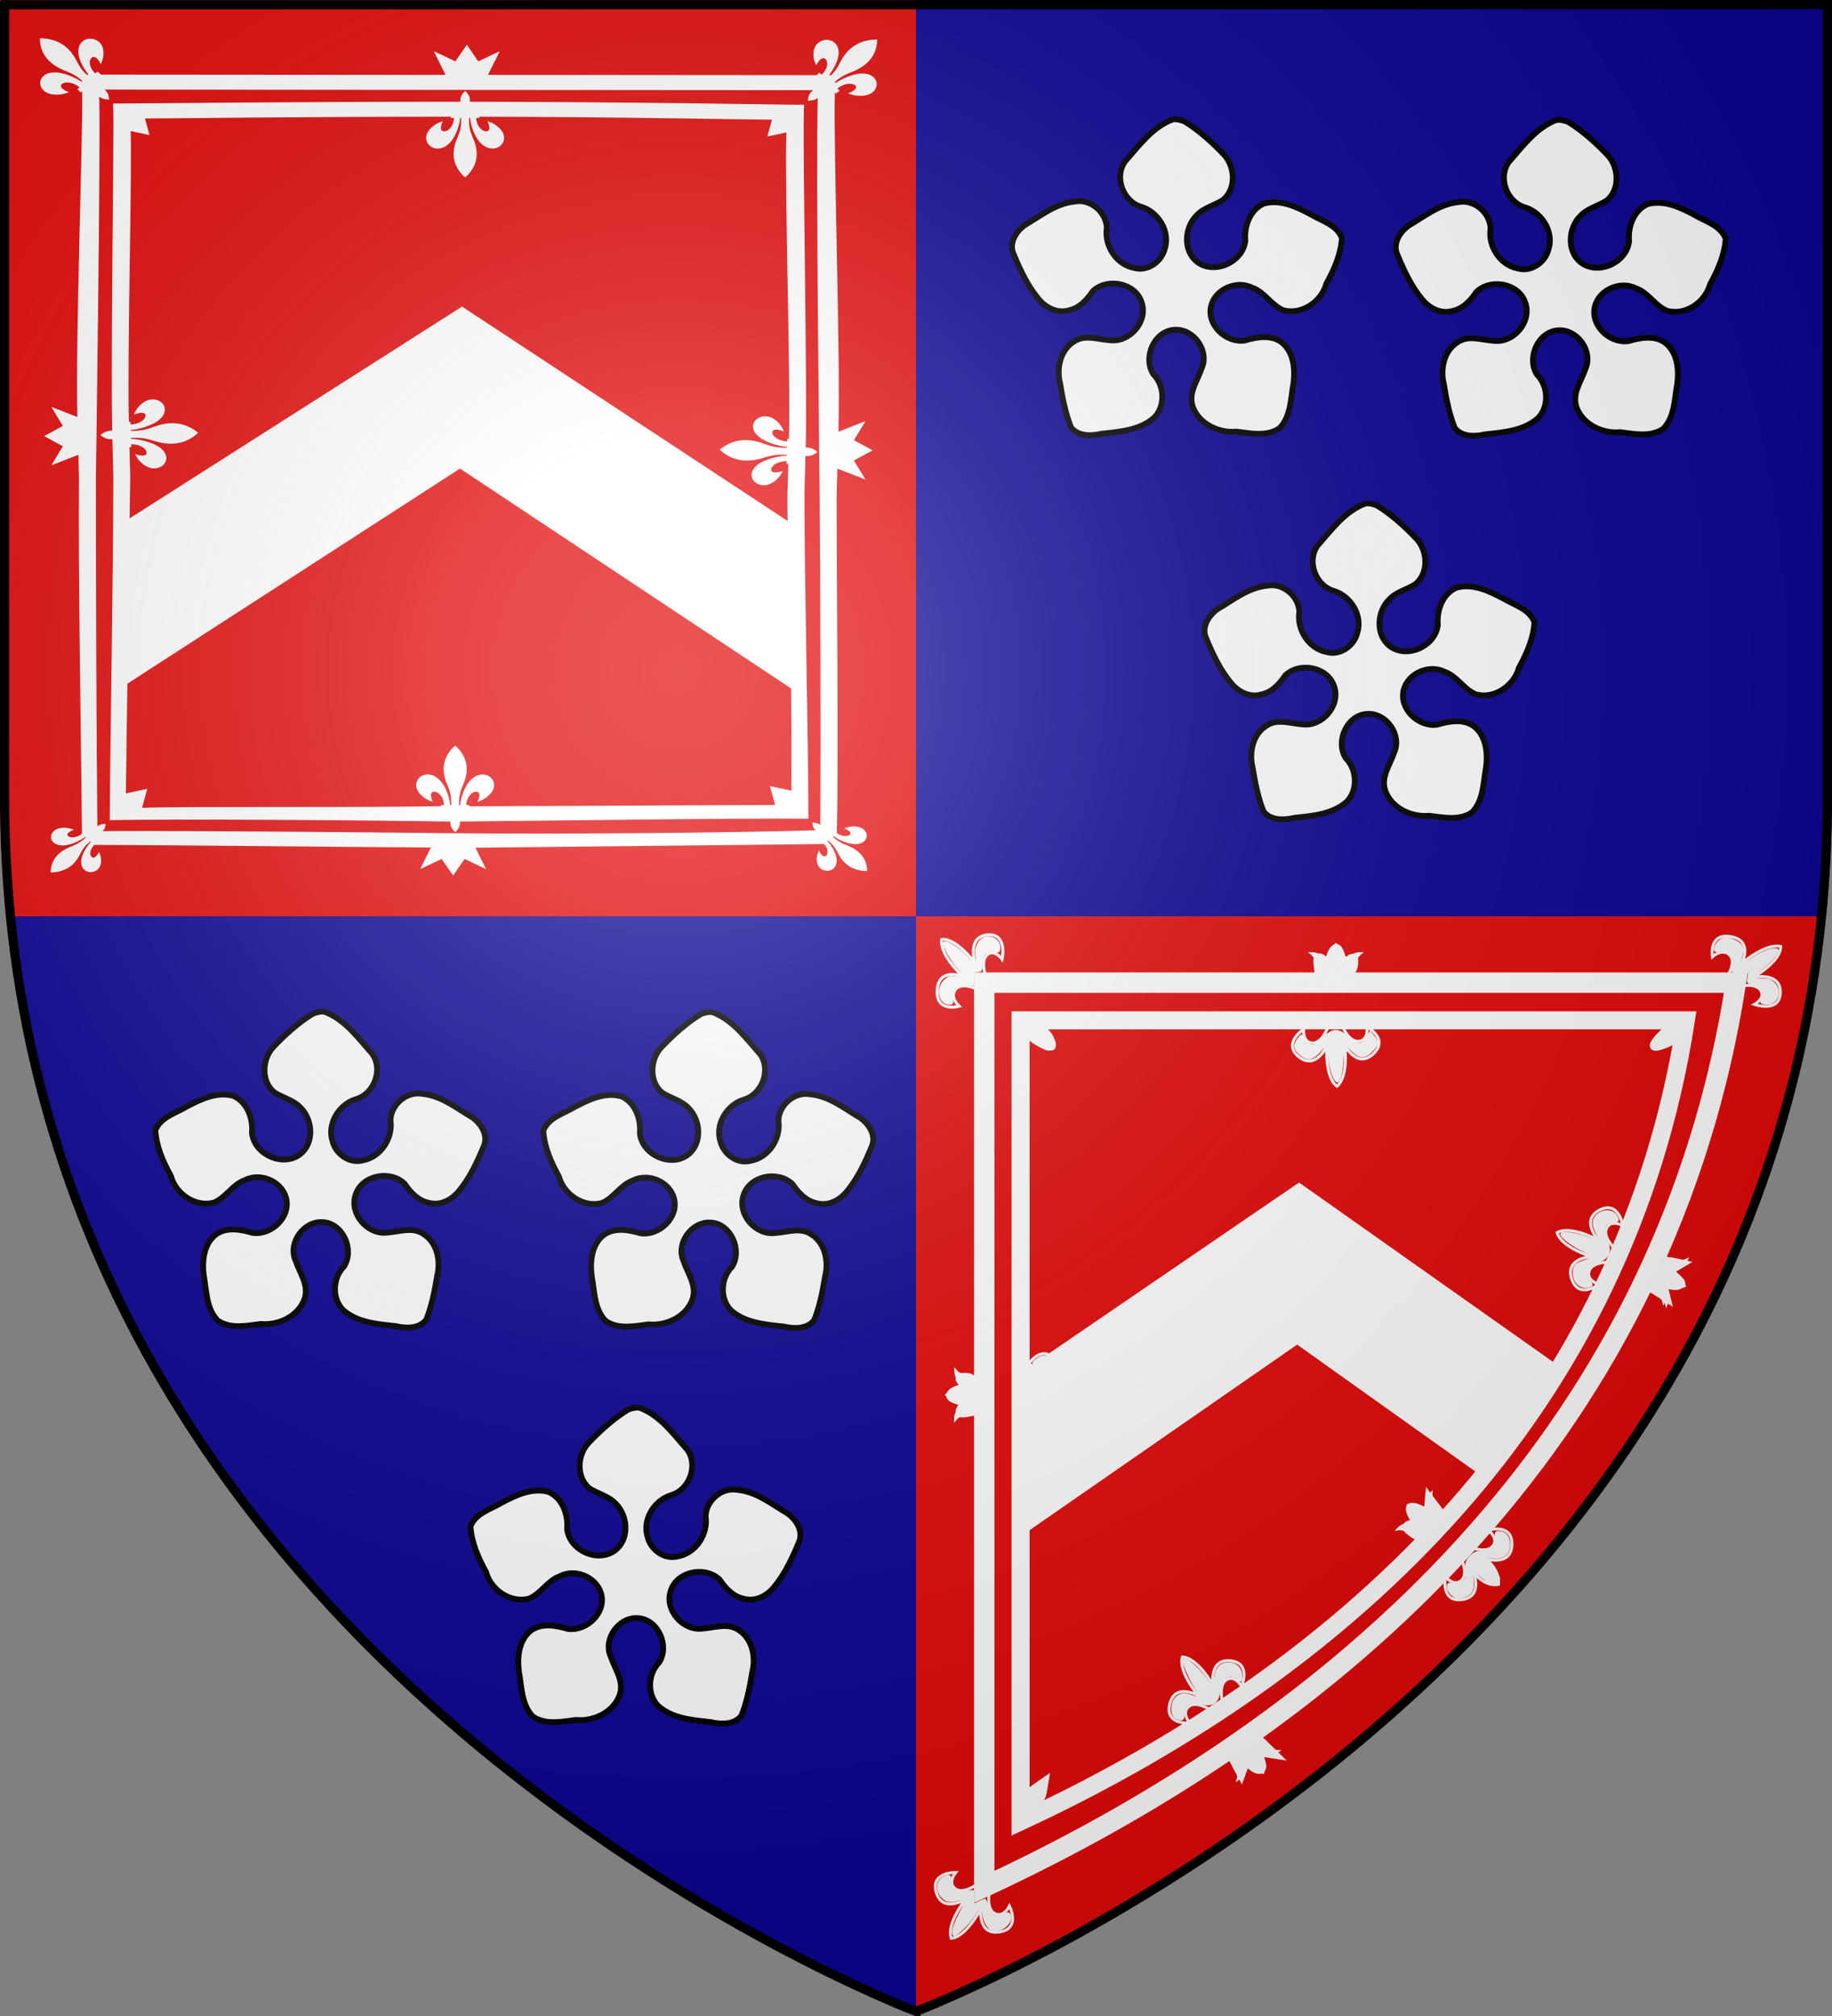 <?xml version="1.0" encoding="UTF-8" standalone="no"?>
<svg
   xmlns:dc="http://purl.org/dc/elements/1.1/"
   xmlns:cc="http://creativecommons.org/ns#"
   xmlns:rdf="http://www.w3.org/1999/02/22-rdf-syntax-ns#"
   xmlns:svg="http://www.w3.org/2000/svg"
   xmlns="http://www.w3.org/2000/svg"
   xmlns:xlink="http://www.w3.org/1999/xlink"
   xmlns:sodipodi="http://sodipodi.sourceforge.net/DTD/sodipodi-0.dtd"
   xmlns:inkscape="http://www.inkscape.org/namespaces/inkscape"
   height="660"
   width="600"
   version="1.0"
   id="svg2"
   sodipodi:version="0.32"
   inkscape:version="0.47 r22583"
   sodipodi:docname="Lord_Napier_arms.svg"
   inkscape:export-filename="/Users/olivier/Desktop/Blason Rouge/Blason_Vide_3D.png"
   inkscape:export-xdpi="144"
   inkscape:export-ydpi="144"
   inkscape:output_extension="org.inkscape.output.svg.inkscape">
  <rect width="100%" height="100%" fill="#808080" stroke="none"/>
  <sodipodi:namedview
     inkscape:window-height="582"
     inkscape:window-width="1024"
     inkscape:pageshadow="2"
     inkscape:pageopacity="0.0"
     guidetolerance="10.0"
     gridtolerance="10.0"
     objecttolerance="10.0"
     borderopacity="1.0"
     bordercolor="#666666"
     pagecolor="#ffffff"
     id="base"
     showgrid="false"
     height="660px"
     inkscape:zoom="0.5"
     inkscape:cx="441"
     inkscape:cy="360"
     inkscape:window-x="7"
     inkscape:window-y="-19"
     inkscape:current-layer="layer1"
     showguides="true"
     inkscape:guide-bbox="true"
     inkscape:window-maximized="0">
    <inkscape:grid
       type="xygrid"
       id="grid4691" />
  </sodipodi:namedview>
  <defs
     id="defs6">
    <inkscape:perspective
       sodipodi:type="inkscape:persp3d"
       inkscape:vp_x="0 : 330 : 1"
       inkscape:vp_y="0 : 1000 : 0"
       inkscape:vp_z="600 : 330 : 1"
       inkscape:persp3d-origin="300 : 220 : 1"
       id="perspective39" />
    <linearGradient
       id="linearGradient2893">
      <stop
         style="stop-color:white;stop-opacity:0.314;"
         offset="0"
         id="stop2895" />
      <stop
         id="stop2897"
         offset="0.19"
         style="stop-color:white;stop-opacity:0.251;" />
      <stop
         style="stop-color:#6b6b6b;stop-opacity:0.125;"
         offset="0.6"
         id="stop2901" />
      <stop
         style="stop-color:black;stop-opacity:0.125;"
         offset="1"
         id="stop2899" />
    </linearGradient>
    <linearGradient
       id="linearGradient2885">
      <stop
         id="stop2887"
         offset="0"
         style="stop-color:white;stop-opacity:1;" />
      <stop
         style="stop-color:white;stop-opacity:1;"
         offset="0.229"
         id="stop2891" />
      <stop
         id="stop2889"
         offset="1"
         style="stop-color:black;stop-opacity:1;" />
    </linearGradient>
    <linearGradient
       id="linearGradient2955">
      <stop
         id="stop2867"
         offset="0"
         style="stop-color:#fd0000;stop-opacity:1;" />
      <stop
         style="stop-color:#e77275;stop-opacity:0.659;"
         offset="0.5"
         id="stop2873" />
      <stop
         style="stop-color:black;stop-opacity:0.323;"
         offset="1"
         id="stop2959" />
    </linearGradient>
    <radialGradient
       inkscape:collect="always"
       xlink:href="#linearGradient2955"
       id="radialGradient2961"
       cx="225.524"
       cy="218.901"
       fx="225.524"
       fy="218.901"
       r="300"
       gradientTransform="matrix(-4.167939e-4,2.183,-1.884,-3.599562e-4,615.597,-289.121)"
       gradientUnits="userSpaceOnUse" />
    <polygon
       id="star"
       transform="scale(53,53)"
       points="0,-1 0.588,0.809 -0.951,-0.309 0.951,-0.309 -0.588,0.809 0,-1 " />
    <clipPath
       id="clip">
      <path
         d="M 0,-200 L 0,600 L 300,600 L 300,-200 L 0,-200 z "
         id="path10" />
    </clipPath>
    <radialGradient
       inkscape:collect="always"
       xlink:href="#linearGradient2955"
       id="radialGradient1911"
       gradientUnits="userSpaceOnUse"
       gradientTransform="matrix(-4.167939e-4,2.183,-1.884,-3.599562e-4,615.597,-289.121)"
       cx="225.524"
       cy="218.901"
       fx="225.524"
       fy="218.901"
       r="300" />
    <radialGradient
       inkscape:collect="always"
       xlink:href="#linearGradient2955"
       id="radialGradient2865"
       gradientUnits="userSpaceOnUse"
       gradientTransform="matrix(0,1.749,-1.593,-1.049767e-7,551.788,-191.29)"
       cx="225.524"
       cy="218.901"
       fx="225.524"
       fy="218.901"
       r="300" />
    <radialGradient
       inkscape:collect="always"
       xlink:href="#linearGradient2955"
       id="radialGradient2871"
       gradientUnits="userSpaceOnUse"
       gradientTransform="matrix(0,1.386,-1.323,-5.741131e-8,-158.082,-109.541)"
       cx="225.524"
       cy="218.901"
       fx="225.524"
       fy="218.901"
       r="300" />
    <radialGradient
       inkscape:collect="always"
       xlink:href="#linearGradient2893"
       id="radialGradient3163"
       gradientUnits="userSpaceOnUse"
       gradientTransform="matrix(1.353,0,0,1.349,-77.629,-85.747)"
       cx="221.445"
       cy="226.331"
       fx="221.445"
       fy="226.331"
       r="300" />
    <radialGradient
       r="300"
       fy="226.331"
       fx="221.445"
       cy="226.331"
       cx="221.445"
       gradientTransform="matrix(1.353,0,0,1.349,-77.629,-85.747)"
       gradientUnits="userSpaceOnUse"
       id="radialGradient3886"
       xlink:href="#linearGradient2893"
       inkscape:collect="always" />
    <radialGradient
       r="300"
       fy="218.901"
       fx="225.524"
       cy="218.901"
       cx="225.524"
       gradientTransform="matrix(0,1.386,-1.323,-5.741131e-8,-158.082,-109.541)"
       gradientUnits="userSpaceOnUse"
       id="radialGradient3884"
       xlink:href="#linearGradient2955"
       inkscape:collect="always" />
    <radialGradient
       r="300"
       fy="218.901"
       fx="225.524"
       cy="218.901"
       cx="225.524"
       gradientTransform="matrix(0,1.749,-1.593,-1.049767e-7,551.788,-191.29)"
       gradientUnits="userSpaceOnUse"
       id="radialGradient3882"
       xlink:href="#linearGradient2955"
       inkscape:collect="always" />
    <radialGradient
       r="300"
       fy="218.901"
       fx="225.524"
       cy="218.901"
       cx="225.524"
       gradientTransform="matrix(-4.167939e-4,2.183,-1.884,-3.599562e-4,615.597,-289.121)"
       gradientUnits="userSpaceOnUse"
       id="radialGradient3880"
       xlink:href="#linearGradient2955"
       inkscape:collect="always" />
    <clipPath
       id="clipPath3876">
      <path
         id="path3878"
         d="M 0,-200 L 0,600 L 300,600 L 300,-200 L 0,-200 z " />
    </clipPath>
    <polygon
       points="0,-1 0.588,0.809 -0.951,-0.309 0.951,-0.309 -0.588,0.809 0,-1 "
       transform="scale(53,53)"
       id="polygon3874" />
    <radialGradient
       gradientUnits="userSpaceOnUse"
       gradientTransform="matrix(-4.167939e-4,2.183,-1.884,-3.599562e-4,615.597,-289.121)"
       r="300"
       fy="218.901"
       fx="225.524"
       cy="218.901"
       cx="225.524"
       id="radialGradient3872"
       xlink:href="#linearGradient2955"
       inkscape:collect="always" />
    <linearGradient
       id="linearGradient3864">
      <stop
         style="stop-color:#fd0000;stop-opacity:1;"
         offset="0"
         id="stop3866" />
      <stop
         id="stop3868"
         offset="0.5"
         style="stop-color:#e77275;stop-opacity:0.659;" />
      <stop
         id="stop3870"
         offset="1"
         style="stop-color:black;stop-opacity:0.323;" />
    </linearGradient>
    <linearGradient
       id="linearGradient3856">
      <stop
         style="stop-color:white;stop-opacity:1;"
         offset="0"
         id="stop3858" />
      <stop
         id="stop3860"
         offset="0.229"
         style="stop-color:white;stop-opacity:1;" />
      <stop
         style="stop-color:black;stop-opacity:1;"
         offset="1"
         id="stop3862" />
    </linearGradient>
    <linearGradient
       id="linearGradient3846">
      <stop
         id="stop3848"
         offset="0"
         style="stop-color:white;stop-opacity:0.314;" />
      <stop
         style="stop-color:white;stop-opacity:0.251;"
         offset="0.19"
         id="stop3850" />
      <stop
         id="stop3852"
         offset="0.6"
         style="stop-color:#6b6b6b;stop-opacity:0.125;" />
      <stop
         id="stop3854"
         offset="1"
         style="stop-color:black;stop-opacity:0.125;" />
    </linearGradient>
    <inkscape:perspective
       id="perspective3843"
       inkscape:persp3d-origin="300 : 220 : 1"
       inkscape:vp_z="600 : 330 : 1"
       inkscape:vp_y="0 : 1000 : 0"
       inkscape:vp_x="0 : 330 : 1"
       sodipodi:type="inkscape:persp3d" />
    <radialGradient
       gradientTransform="matrix(0,2.342,-2.291,0,562.913,1323.77)"
       gradientUnits="userSpaceOnUse"
       xlink:href="#linearGradient2955"
       id="radialGradient14758"
       fy="153.928"
       fx="-483.508"
       r="300"
       cy="153.928"
       cx="-483.508" />
    <radialGradient
       gradientTransform="matrix(0,2.342,-2.291,0,562.913,1323.77)"
       gradientUnits="userSpaceOnUse"
       xlink:href="#linearGradient2955"
       id="radialGradient13767"
       fy="153.928"
       fx="-483.508"
       r="300"
       cy="153.928"
       cx="-483.508" />
    <radialGradient
       gradientTransform="matrix(0,2.342,-2.291,0,562.913,1323.77)"
       gradientUnits="userSpaceOnUse"
       xlink:href="#linearGradient2955"
       id="radialGradient1357"
       fy="153.928"
       fx="-483.508"
       r="300"
       cy="153.928"
       cx="-483.508" />
    <radialGradient
       gradientTransform="matrix(-4.167939e-4,2.183,-1.884,-3.599562e-4,1395.597,-309.121)"
       gradientUnits="userSpaceOnUse"
       xlink:href="#linearGradient2955"
       id="radialGradient4780"
       fy="218.901"
       fx="225.524"
       r="300"
       cy="218.901"
       cx="225.524" />
    <clipPath
       id="clipPath4776">
      <path
         id="path4778"
         d="M 0,-200 L 0,600 L 300,600 L 300,-200 L 0,-200 z " />
    </clipPath>
    <polygon
       id="polygon4774"
       transform="scale(53,53)"
       points="0,-1 0.588,0.809 -0.951,-0.309 0.951,-0.309 -0.588,0.809 0,-1 " />
    <radialGradient
       gradientTransform="matrix(-4.167939e-4,2.183,-1.884,-3.599562e-4,615.597,-289.121)"
       gradientUnits="userSpaceOnUse"
       xlink:href="#linearGradient2955"
       id="radialGradient4772"
       fy="218.901"
       fx="225.524"
       r="300"
       cy="218.901"
       cx="225.524" />
    <linearGradient
       id="linearGradient4767">
      <stop
         id="stop2965"
         offset="0"
         style="stop-color:#ffffff;stop-opacity:0" />
      <stop
         id="stop4770"
         offset="1"
         style="stop-color:#000000;stop-opacity:0.646" />
    </linearGradient>
    <inkscape:perspective
       id="perspective4764"
       inkscape:persp3d-origin="75 : 50 : 1"
       inkscape:vp_z="150 : 75 : 1"
       inkscape:vp_y="0 : 1000 : 0"
       inkscape:vp_x="0 : 75 : 1"
       sodipodi:type="inkscape:persp3d" />
    <inkscape:perspective
       id="perspective4860"
       inkscape:persp3d-origin="242.0625 : 200.85417 : 1"
       inkscape:vp_z="484.125 : 301.28125 : 1"
       inkscape:vp_y="0 : 1000 : 0"
       inkscape:vp_x="0 : 301.28125 : 1"
       sodipodi:type="inkscape:persp3d" />
    <inkscape:perspective
       id="perspective4950"
       inkscape:persp3d-origin="100 : 60 : 1"
       inkscape:vp_z="200 : 90 : 1"
       inkscape:vp_y="0 : 1000 : 0"
       inkscape:vp_x="0 : 90 : 1"
       sodipodi:type="inkscape:persp3d" />
    <inkscape:perspective
       id="perspective3701"
       inkscape:persp3d-origin="0.5 : 0.33333333 : 1"
       inkscape:vp_z="1 : 0.5 : 1"
       inkscape:vp_y="0 : 1000 : 0"
       inkscape:vp_x="0 : 0.5 : 1"
       sodipodi:type="inkscape:persp3d" />
    <inkscape:perspective
       id="perspective3715"
       inkscape:persp3d-origin="0.5 : 0.33333333 : 1"
       inkscape:vp_z="1 : 0.5 : 1"
       inkscape:vp_y="0 : 1000 : 0"
       inkscape:vp_x="0 : 0.5 : 1"
       sodipodi:type="inkscape:persp3d" />
    <inkscape:perspective
       id="perspective3733"
       inkscape:persp3d-origin="0.5 : 0.33333333 : 1"
       inkscape:vp_z="1 : 0.5 : 1"
       inkscape:vp_y="0 : 1000 : 0"
       inkscape:vp_x="0 : 0.5 : 1"
       sodipodi:type="inkscape:persp3d" />
    <inkscape:perspective
       id="perspective4320"
       inkscape:persp3d-origin="0.5 : 0.33333333 : 1"
       inkscape:vp_z="1 : 0.5 : 1"
       inkscape:vp_y="0 : 1000 : 0"
       inkscape:vp_x="0 : 0.5 : 1"
       sodipodi:type="inkscape:persp3d" />
  </defs>
  <g
     inkscape:groupmode="layer"
     id="layer3"
     inkscape:label="Fond écu"
     style="display:inline"
     sodipodi:insensitive="true">
    <path
       style="fill:#e20909;fill-opacity:1;fill-rule:evenodd;stroke:none;display:inline"
       d="M 0,0 0,260.43 C 0,274.01 0.672,287.192 1.947,300 L 300,300 300,0 0,0 z"
       id="path3161" />
    <path
       style="fill:#e20909;fill-opacity:1;fill-rule:evenodd;stroke:none;display:inline"
       d="m 300,300 0,358.5 c 0,0 270.474,-101.957 296,-358.5 l -296,0 z"
       id="path5127" />
    <path
       style="fill:#0c0594;fill-opacity:1;fill-rule:evenodd;stroke:none;display:inline"
       d="m 300,300 0,360 C 300,660 27.698,557.617 2,300 l 298,0 z"
       id="path6098" />
    <path
       style="fill:#0c0594;fill-opacity:1;fill-rule:evenodd;stroke:none;display:inline"
       d="m 600,0 0,260.43 c 0,13.579 -0.672,26.762 -1.947,39.57 L 300,300 300,0 600,0 z"
       id="path6100" />
  </g>
  <g
     inkscape:groupmode="layer"
     id="layer4"
     inkscape:label="Meubles"
     style="display:inline"
     sodipodi:insensitive="true">
    <path
       id="path3376"
       d="m 13.066,12.54 c 5.563,0.021 9.617,2.526 12.059,7.44 1.106,2.225 2.026,3.339 3.204,4.45 l 0.68,0 c -1.479,-1.783 -3.378,-4.939 -3.36,-7.612 0.019,-2.716 1.844,-4.042 3.651,-4.158 1.912,-0.121 4.074,1.065 4.505,3.591 0.257,1.509 0.026,3.062 -0.699,4.485 l -0.155,0.275 -0.117,-0.275 c -0.006,-0.013 -0.543,-1.239 -1.359,-1.821 -0.542,-0.382 -1.11,-0.36 -1.534,0.052 -0.858,0.834 -0.865,3.045 1.282,5.086 l 0.718,-0.636 1.126,0.997 -0.019,0.017 c 7.66,-0.007 59.241,0.039 112.881,0.086 l -3.864,-7.767 7.068,3.334 3.767,-5.43 3.728,5.43 7.068,-3.334 -3.884,7.767 c 52.614,0.046 102.625,0.092 107.657,0.086 l 0.913,-0.808 0.738,0.653 c 2.146,-2.042 2.12,-4.269 1.262,-5.103 -0.424,-0.412 -0.973,-0.416 -1.515,-0.034 -0.817,0.582 -1.373,1.792 -1.379,1.804 l -0.117,0.292 -0.136,-0.275 c -0.725,-1.423 -0.976,-2.976 -0.718,-4.485 0.432,-2.526 2.593,-3.73 4.505,-3.608 1.806,0.116 3.632,1.459 3.651,4.176 0.017,2.568 -1.716,5.574 -3.165,7.389 l 0.699,0 c 1.077,-1.048 1.952,-2.156 2.99,-4.244 2.442,-4.914 6.515,-7.402 12.078,-7.423 -0.022,4.924 -2.835,8.509 -8.389,10.671 -2.704,1.053 -3.983,1.932 -5.34,3.093 l -0.019,0.43 c -4.6e-4,0.017 4.8e-4,0.104 0,0.12 1.941,-1.331 5.736,-3.195 8.913,-3.179 3.069,0.017 4.569,1.648 4.699,3.248 0.138,1.692 -1.203,3.588 -4.058,3.969 -1.705,0.227 -3.461,0.023 -5.068,-0.619 l -0.311,-0.12 0.311,-0.12 c 0.014,-0.004 1.401,-0.479 2.058,-1.203 0.43,-0.479 0.407,-0.966 -0.058,-1.34 -0.943,-0.76 -3.441,-0.783 -5.748,1.117 l 0.719,0.636 -1.126,0.997 -0.427,-0.378 c -0.507,18.159 1.869,86.127 1.161,111.07 l 8.874,-3.454 -3.787,6.237 6.136,3.316 -6.136,3.334 3.787,6.237 -9.204,-3.574 c -0.027,0.948 -0.252,8.711 -0.252,8.712 1e-5,32.203 0.687,84.998 0.067,110.51 -6.5e-4,0.027 -0.039,0.034 -0.058,0.052 1.732,1.25 3.531,1.202 4.233,0.636 0.368,-0.296 0.38,-0.686 0.039,-1.065 -0.52,-0.573 -1.62,-0.942 -1.631,-0.945 l -0.233,-0.086 0.233,-0.103 c 1.272,-0.508 2.67,-0.678 4.02,-0.498 2.26,0.302 3.313,1.805 3.204,3.145 -0.103,1.266 -1.28,2.564 -3.709,2.577 -2.639,0.014 -5.809,-1.607 -7.263,-2.663 -0.071,0.063 -0.143,0.126 -0.214,0.189 1.265,1.121 2.237,1.891 4.66,2.835 4.396,1.711 6.624,4.557 6.641,8.454 -4.403,-0.017 -7.621,-1.987 -9.554,-5.877 -1.072,-2.157 -1.945,-3.013 -3.224,-4.141 -0.072,0.062 -0.141,0.127 -0.214,0.189 1.193,1.278 3.045,4.097 3.029,6.444 -0.015,2.15 -1.483,3.207 -2.913,3.299 -1.513,0.096 -3.212,-0.853 -3.554,-2.852 -0.203,-1.194 -0.011,-2.431 0.563,-3.557 l 0.117,-0.206 0.097,0.206 c 0.004,0.01 0.422,0.983 1.068,1.443 0.429,0.302 0.869,0.291 1.204,-0.034 0.643,-0.625 0.702,-2.239 -0.738,-3.78 -32.688,0.41 -86.223,0.887 -114.161,1.219 l 3.495,7.011 -7.049,-3.334 -3.748,5.43 -3.767,-5.43 -7.049,3.334 3.515,-7.079 c -28.737,-0.151 -81.516,-0.761 -110.216,-0.863 -1.591,1.586 -1.577,3.272 -0.913,3.918 0.335,0.326 0.775,0.337 1.204,0.034 0.646,-0.461 1.083,-1.416 1.087,-1.426 l 0.097,-0.223 0.117,0.206 c 0.574,1.126 0.767,2.362 0.563,3.557 -0.342,1.999 -2.06,2.949 -3.573,2.852 -1.43,-0.092 -2.878,-1.149 -2.893,-3.299 -0.017,-2.445 1.984,-5.406 3.165,-6.598 -0.068,-0.06 -0.126,-0.129 -0.194,-0.189 -1.381,1.212 -2.257,2.039 -3.379,4.296 -1.933,3.889 -5.151,5.86 -9.554,5.877 0.018,-3.897 2.246,-6.743 6.641,-8.454 2.538,-0.988 3.476,-1.778 4.835,-2.99 -0.041,-0.038 -0.075,-0.082 -0.117,-0.12 -0.022,-0.02 -0.036,-0.048 -0.058,-0.069 -1.333,1.044 -4.7,2.832 -7.476,2.818 -2.429,-0.013 -3.626,-1.294 -3.728,-2.56 -0.109,-1.339 0.964,-2.86 3.223,-3.162 1.349,-0.18 2.747,-0.009 4.02,0.498 l 0.233,0.103 -0.252,0.086 c -0.011,0.004 -1.091,0.39 -1.612,0.962 -0.341,0.379 -0.329,0.752 0.039,1.048 0.735,0.592 2.664,0.626 4.466,-0.808 -0.22,-29.023 -1.271,-84.638 -0.968,-116.303 0,0 -0.174,-6.951 -0.194,-7.75 l -8.855,3.437 3.767,-6.237 -6.136,-3.334 6.136,-3.316 -3.767,-6.237 8.525,3.316 c -0.662,-25.831 1.902,-93.772 1.561,-106.665 l -0.447,0.395 -1.126,-0.997 0.738,-0.653 c -2.307,-1.9 -4.824,-1.877 -5.767,-1.117 -0.465,0.374 -0.469,0.861 -0.039,1.34 0.657,0.724 2.025,1.216 2.039,1.22 l 0.33,0.103 -0.311,0.12 c -1.607,0.641 -3.363,0.863 -5.068,0.636 -2.855,-0.382 -4.215,-2.294 -4.078,-3.986 0.13,-1.599 1.649,-3.213 4.719,-3.23 3.184,-0.016 6.996,1.83 8.933,3.162 l -0.019,-0.498 c -1.372,-1.178 -2.63,-2.065 -5.36,-3.127 -5.554,-2.162 -8.367,-5.764 -8.389,-10.688 z m 21.186,16.788 c 0.354,0.319 0.695,0.676 0.913,1.048 0.431,0.737 0.539,1.717 0.563,2.234 -0.585,-0.02 -1.672,-0.117 -2.505,-0.498 -0.248,-0.113 -0.485,-0.277 -0.719,-0.447 0.472,17.951 -1.095,124.913 -1.095,124.913 l 0,0.034 0,0.034 c 0,31.081 0.174,87.425 0.483,113.897 0.22,-0.171 0.46,-0.32 0.699,-0.43 0.659,-0.302 1.518,-0.379 1.981,-0.395 -0.019,0.409 -0.105,1.169 -0.447,1.753 -0.126,0.216 -0.307,0.42 -0.505,0.619 26.433,-0.169 84.439,0.357 115.518,0.691 30.13,0.325 89.318,-0.058 118.006,-0.961 -0.257,-0.238 -0.502,-0.502 -0.66,-0.773 -0.341,-0.584 -0.408,-1.344 -0.427,-1.753 0.463,0.016 1.322,0.076 1.981,0.378 0.31,0.142 0.34,0.204 0.612,0.434 0.227,-33.57 -0.005,-73.117 -0.193,-107.972 0,-0.013 -1.304,-106.199 -0.637,-130.057 -0.227,0.164 -0.459,0.32 -0.699,0.43 -0.833,0.382 -1.94,0.461 -2.524,0.481 0.024,-0.516 0.132,-1.479 0.563,-2.217 0.268,-0.46 0.729,-0.891 1.165,-1.254 -6.636,0.006 -58.146,-0.036 -114.24,-0.086 C 96.015,29.382 43.042,29.323 34.252,29.328 z m 118.085,0.412 c 0.397,0.38 1.095,1.116 1.379,1.907 0.183,0.507 0.196,1.126 0.175,1.667 52.019,0.047 104.338,0.983 106.59,0.975 l 2.855,-0.017 -0.058,2.526 c -0.394,14.498 1.151,89.688 0.597,109.7 0.582,0.002 1.216,0.059 1.748,0.223 0.886,0.273 1.717,0.911 2.136,1.272 -0.44,0.341 -1.293,0.939 -2.194,1.168 -0.535,0.137 -1.19,0.162 -1.767,0.137 -0.053,1.926 -0.33,12.164 -0.33,12.166 1e-5,29.887 1.298,81.726 1.298,106.56 -23.516,-0.217 -84.565,0.677 -114.111,0.942 0.013,0.515 -0.023,1.09 -0.194,1.564 -0.284,0.791 -0.982,1.527 -1.379,1.907 -0.396,-0.38 -1.095,-1.116 -1.379,-1.907 -0.169,-0.47 -0.226,-1.052 -0.214,-1.564 -29.21,-0.449 -87.196,-0.89 -111.547,-0.464 0.148,-26.148 1.178,-82.622 1.178,-112.526 0,0 -0.259,-10.154 -0.311,-12.2 -0.572,0.023 -1.2,-0.002 -1.728,-0.137 -0.901,-0.229 -1.773,-0.828 -2.214,-1.168 0.419,-0.36 1.25,-0.999 2.136,-1.272 0.526,-0.162 1.17,-0.22 1.748,-0.223 -0.531,-21.191 0.588,-95.701 0.355,-104.572 l -0.058,-2.509 2.816,0 c 4.797,-0.01 58.756,-0.628 110.921,-0.581 -0.021,-0.538 -0.007,-1.163 0.175,-1.667 0.284,-0.791 0.983,-1.527 1.379,-1.907 z m -104.863,9.052 1.495,5.43 -6.156,-1.306 c 0.416,16.29 -1.155,73.222 -0.607,95.19 l 0.544,-0.017 0.039,0.911 c 3.145,-0.177 4.849,-1.793 4.874,-2.921 0.012,-0.557 -0.378,-0.91 -1.068,-0.962 -1.045,-0.074 -2.394,0.493 -2.408,0.498 l -0.291,0.12 0.097,-0.275 c 0.579,-1.475 1.612,-2.755 2.971,-3.694 2.276,-1.572 4.765,-1.131 6.059,0.12 1.222,1.183 1.533,3.274 -0.563,5.258 -2.46,2.327 -7.455,3.499 -9.612,3.626 l 0,0.309 c 2.586,-0.051 4.193,-0.096 7.534,-1.34 5.592,-2.083 10.469,-1.41 14.525,1.959 -3.842,3.562 -8.676,4.455 -14.389,2.646 -3.413,-1.08 -5.008,-1.053 -7.593,-0.979 l 0,0.309 c 2.161,0.021 7.226,0.958 9.826,3.162 2.216,1.88 2.042,3.983 0.893,5.224 -1.215,1.312 -3.669,1.872 -6.039,0.412 -1.415,-0.872 -2.516,-2.096 -3.185,-3.54 l -0.136,-0.275 0.311,0.103 c 0.013,0.005 1.388,0.504 2.427,0.378 0.685,-0.086 1.057,-0.459 1.01,-1.014 -0.095,-1.126 -1.898,-2.657 -5.049,-2.681 l 0.019,0.911 -0.583,0.017 c 0.032,1.262 0.233,9.554 0.233,9.554 l 0,0.034 0,0.017 -1.43,103.78 6.991,-1.495 -1.67,6.203 c 15.316,-0.527 61.367,-0.014 97.857,-0.515 l 0,-0.378 1.029,0 c -0.114,-2.787 -1.892,-4.346 -3.165,-4.399 -0.628,-0.026 -1.029,0.319 -1.107,0.928 -0.112,0.923 0.479,2.118 0.485,2.131 l 0.136,0.275 -0.33,-0.103 c -1.65,-0.552 -3.054,-1.487 -4.078,-2.715 -1.714,-2.056 -1.138,-4.268 0.311,-5.378 1.37,-1.048 3.719,-1.239 5.903,0.67 2.562,2.24 3.761,6.68 3.845,8.592 l 0.35,0 c 0.013,-2.288 0.013,-3.694 -1.301,-6.684 -2.2,-5.003 -1.315,-9.323 2.602,-12.819 3.919,3.496 4.801,7.815 2.602,12.819 -1.314,2.989 -1.333,4.396 -1.32,6.684 l 0.35,0 c 0.083,-1.911 1.284,-6.352 3.845,-8.592 2.184,-1.908 4.553,-1.703 5.923,-0.653 1.449,1.11 2.005,3.305 0.291,5.361 -1.024,1.227 -2.429,2.163 -4.078,2.715 l -0.311,0.103 0.136,-0.275 c 0.006,-0.012 0.599,-1.208 0.485,-2.131 -0.079,-0.608 -0.479,-0.954 -1.107,-0.928 -1.274,0.053 -3.071,1.612 -3.185,4.399 l 1.029,0 0,0.412 100.126,-0.456 -1.689,-6.169 7.01,1.478 c 0.293,-53.694 -1.496,-83.169 -1.275,-97.372 0,-9.6e-4 0.239,-8.37 0.272,-9.571 l -0.563,-0.017 0.019,-0.911 c -3.151,0.024 -4.954,1.555 -5.049,2.681 -0.047,0.555 0.325,0.928 1.01,1.014 1.04,0.125 2.414,-0.373 2.427,-0.378 l 0.311,-0.103 -0.117,0.275 c -0.669,1.444 -1.789,2.668 -3.204,3.54 -2.37,1.46 -4.824,0.9 -6.039,-0.412 -1.148,-1.24 -1.322,-3.344 0.893,-5.224 2.6,-2.204 7.665,-3.141 9.826,-3.162 l 0,-0.309 c -2.585,-0.074 -4.18,-0.101 -7.593,0.979 -5.713,1.809 -10.547,0.916 -14.389,-2.646 4.056,-3.369 8.934,-4.041 14.525,-1.959 3.342,1.244 4.949,1.289 7.534,1.34 l 0.019,-0.309 c -2.157,-0.127 -7.152,-1.299 -9.612,-3.626 -2.097,-1.984 -1.804,-4.075 -0.583,-5.258 1.294,-1.251 3.783,-1.692 6.059,-0.12 1.359,0.94 2.392,2.22 2.971,3.694 l 0.117,0.275 -0.311,-0.12 c -0.014,-0.006 -1.362,-0.572 -2.408,-0.498 -0.69,0.052 -1.08,0.406 -1.068,0.962 0.025,1.128 1.729,2.744 4.874,2.921 l 0.039,-0.911 0.524,0.017 C 258.973,122.759 256.971,63.74 257.529,43.379 l -6.214,1.306 1.515,-5.499 c -8.208,0.002 -49.445,-0.932 -95.832,-0.975 l 0,0.395 -1.029,0 c 0.113,2.787 1.911,4.346 3.185,4.399 0.628,0.026 1.028,-0.32 1.107,-0.928 0.113,-0.923 -0.479,-2.119 -0.485,-2.131 l -0.136,-0.275 0.311,0.103 c 1.649,0.552 3.073,1.488 4.097,2.715 1.714,2.056 1.139,4.251 -0.311,5.361 -1.37,1.05 -3.739,1.256 -5.923,-0.653 -2.561,-2.24 -3.762,-6.681 -3.845,-8.592 l -0.35,0 c -0.013,2.288 0.007,3.695 1.32,6.684 2.199,5.004 1.317,9.323 -2.602,12.819 -3.917,-3.496 -4.802,-7.816 -2.602,-12.819 1.314,-2.99 1.314,-4.396 1.301,-6.684 l -0.33,0 c -0.084,1.911 -1.303,6.352 -3.864,8.592 -2.184,1.909 -4.533,1.719 -5.903,0.67 -1.449,-1.11 -2.024,-3.322 -0.311,-5.378 1.024,-1.228 2.447,-2.163 4.097,-2.715 l 0.311,-0.103 -0.136,0.275 c -0.006,0.012 -0.598,1.208 -0.485,2.131 0.078,0.609 0.478,0.954 1.107,0.928 1.273,-0.053 3.052,-1.612 3.165,-4.399 l -1.029,0 0,-0.395 c -46.864,-0.043 -90.43,0.578 -100.183,0.581 z"
       style="fill:#ffffff;fill-opacity:1;stroke:#0c0594;stroke-width:0;stroke-miterlimit:4;stroke-opacity:1;stroke-dasharray:none;display:inline"
       sodipodi:nodetypes="csccsssccccsccccccccccccccsccccsssccscsccccssccccscccccccccccsscsscccsssccscsccssscccsscccccccccsscccsssccscscscssscccsscccccccccccccsccccsscccsccscscccccscscscscscccscscsccscccccscscsccscsccccscscccccscccccccsccccsssccscscccssccccsccccccccccccsccccsssccscscccssccccsccccccccccsccccsscccscsccsssccccscccccccccsccccsscccscsccsssccccscccc" />
    <g
       id="g3377"
       transform="matrix(-1.037,0,0,1.012,608.613,-6.358)">
      <g
         transform="matrix(3.4620614e-5,0,0,3.5434348e-5,52.876,22.183)"
         id="g19300"
         style="stroke:#ffffff;stroke-width:0.976;stroke-opacity:1;display:inline">
        <path
           id="path1909"
           style="fill:#e20909;fill-opacity:1;stroke:#ffffff;stroke-width:26912.727;stroke-opacity:1"
           d="m 6532454.3,8573759.7 c 0,0 128368.6,-58783.2 179233.6,14657.1 50865,73440.2 -37615.6,149316.9 -37615.6,149316.9 0,0 216849.2,61180.9 201362.4,-149316.9 -15486.7,-210497.8 -234538.3,-122400.4 -234538.3,-122400.4 0,0 211745.2,-191122.6 194860.1,-337655 -132493.7,-18679.2 -306588.3,217149.5 -306588.3,217149.5 0,0 79671,-242325.7 -110609.5,-259457.9 -190280.6,-17132.2 -134975.8,222757.1 -134975.8,222757.1 0,0 68624.1,-97920.3 134975.8,-41612.2 66351.7,56308 13249.4,198277 13249.4,198277" />
        <path
           id="path12359"
           style="fill:#e20909;fill-opacity:1;stroke:#ffffff;stroke-width:26912.727;stroke-opacity:1"
           d="m 6048499.6,9012770.7 c 0,0 -410380.9,302075.7 -156510.4,-74213.8 l 154762.5,0 1747.9,74213.8 z" />
        <path
           id="path12361"
           style="fill:#e20909;fill-opacity:1;stroke:#ffffff;stroke-width:26912.727;stroke-opacity:1"
           d="m 3170114.6,8939705.9 c 0,0 -59833.2,132719.4 -146510.3,117448.3 -86676.9,-15271.1 -68453,-131555.8 -68453,-131555.8 0,0 -205540.6,111617.4 -56681.3,248249.6 148859.4,136632.2 258909.9,-81276.7 258909.9,-81276.7 0,0 -37402.2,284976.4 70887.2,375739 113410.2,-81317.6 92938.3,-370824.7 92938.3,-370824.7 0,0 96859,226774.1 253422.5,103189.7 156563.5,-123584.5 -41857.2,-252459.2 -41857.2,-252459.2 0,0 11299.6,117598.1 -76060,125382.1 -87359.4,7784.2 -139194.5,-129653.4 -139194.5,-129653.4" />
        <path
           id="path12363"
           style="fill:#e20909;fill-opacity:1;stroke:#ffffff;stroke-width:26912.727;stroke-opacity:1"
           d="m 3402164.5,8443009.2 c 0,0 -4055.2,-140383.4 52962.6,-185399 -70476.9,0 -143785.4,76534.1 -143785.4,76534.1 0,-92312.7 -73273.6,-157592.9 -73273.6,-157592.9 0,0 -73273.5,65280.2 -73273.5,157592.9 0,0 -73343.5,-76534.1 -143785.4,-76534.1 56982.8,45015.6 52927.5,185399 52927.5,185399" />
        <path
           id="path12365"
           style="fill:#e20909;fill-opacity:1;stroke:#ffffff;stroke-width:26912.727;stroke-opacity:1"
           d="m -343705.31,8444988.4 c 0,0 -72505.79,-121148 -5086.68,-179760 67420.01,-58611.9 152541.45,21014.2 152541.45,21014.2 0,0 37031.7,-222250.7 -170498.42,-183773.3 -207529.67,38477 -95941.77,246546.5 -95941.77,246546.5 0,0 -213190.47,-189509 -356987.48,-156656.6 -4036.86,133743.1 249461.22,280926 249461.22,280926 0,0 -249601.14,-52616.3 -245763.19,138395.3 3837.84,191011.6 236215.42,109733.5 236215.42,109733.5 0,0 -104855.2,-57471.8 -56162.99,-129598 48691.99,-72126.9 195628.08,-34913.7 195628.08,-34913.7" />
        <path
           id="path12367"
           style="fill:#e20909;fill-opacity:1;stroke:#ffffff;stroke-width:26912.727;stroke-opacity:1"
           d="m 206193.34,8904275 c 0,0 367755.2,352730 -46379.3,166890 l -26444.6,-152486 72823.9,-14404 z" />
        <path
           id="path12369"
           style="fill:#e20909;fill-opacity:1;stroke:#ffffff;stroke-width:26912.727;stroke-opacity:1"
           d="m 762423.3,11075065 c 0,0 145583.61,-88 167335.98,85194 21753.1,85281 -91727,116527 -91727,116527 0,0 186314.92,141394 249578.72,-50506 63263.6,-191898 -180626.14,-202519 -180626.14,-202519 0,0 275117.24,-83191 313272.64,-219238 -120785.4,-69896 -376214.84,67907 -376214.84,67907 0,0 166818.64,-181603 -10246.95,-273435 -177066.47,-91830 -212863.96,142046 -212863.96,142046 0,0 102527.59,-58695 145573.74,17721 43047.12,76415 -60880.44,180217 -60880.44,180217" />
        <path
           id="path12371"
           style="fill:#e20909;fill-opacity:1;stroke:#ffffff;stroke-width:26912.727;stroke-opacity:1"
           d="m 234301.59,11030537 c 0,0 -126275.25,61469 -190767.436,28029 29003.946,64231 128925.646,99547 128925.646,99547 -84132.707,37991 -113474.573,131638 -113474.573,131638 0,0 89651.333,39915 173783.883,1925 0,0 -39568.93,98341 -10579.55,162541 17576.79,-70459 147189.77,-124536 147189.77,-124536" />
        <path
           id="path13366"
           style="fill:#e20909;fill-opacity:1;stroke:#ffffff;stroke-width:26912.727;stroke-opacity:1"
           d="m 1990147.1,13683727 c 0,0 -136492.5,50639 -186507.2,-21781 -50015.1,-72419 45551.5,-141129 45551.5,-141129 0,0 -223821.7,-67892 -216506.5,134035 7314.7,201924 239714.1,127188 239714.1,127188 0,0 -129353.2,93661 -117888.5,234492 137541.2,23600 229466.6,-114437 229466.6,-114437 0,0 -93370.6,228232 104565.9,252859 197936.7,24624 150287.5,-207128 150287.5,-207128 0,0 -75763.5,90647 -142667.9,33936 -66904.9,-56710 -5493,-190143 -5493,-190143"
           sodipodi:nodetypes="cscscccscsc" />
        <path
           id="path13368"
           style="fill:#e20909;fill-opacity:1;stroke:#ffffff;stroke-width:26912.727;stroke-opacity:1"
           d="m 4398120.4,15152963 c 0,0 122716.9,-78327 186899.9,-18104 64183,60221 -14714.7,147566 -14714.7,147566 0,0 233112,19084 183311,-176741 -49800,-195824 -261170.4,-73686 -261170.4,-73686 0,0 187278.1,-218031 146326,-353262 -139423,5983 -280744.5,259483 -280744.5,259483 0,0 43057,-242805 -155615.5,-225068 -198672.1,17740 -103147.4,234198 -103147.4,234198 0,0 54907.8,-104605 132281.1,-63305 77373.8,41300 45531.2,184694 45531.2,184694" />
        <path
           id="path13370"
           style="fill:#e20909;fill-opacity:1;stroke:#ffffff;stroke-width:26912.727;stroke-opacity:1"
           d="m 6401696.1,16842952 c 0,0 25255.4,143377 -54982,179545 -80236.2,36169 -130630.2,-70200 -130630.2,-70200 0,0 -107054.6,207954 92892.9,237088 199945.8,29136 168242.8,-212917 168242.8,-212917 0,0 129501,256592 270096,270653 47961.8,-131051 -131925.2,-358810 -131925.2,-358810 0,0 207708.4,132911 267546.3,-57365 59835.7,-190276 -176707.4,-185101 -176707.4,-185101 0,0 75536.3,90836 7712.8,146445 -67822.4,55610 -188028.5,-28807 -188028.5,-28807" />
        <path
           id="path13372"
           style="fill:#e20909;fill-opacity:1;stroke:#ffffff;stroke-width:26912.727;stroke-opacity:1"
           d="m 6042164,12230261 c 0,0 -134958.3,-54597 -123087.9,-141805 11869.4,-87208 128777,-73545 128777,-73545 0,0 -119569.7,-201019 -250276,-46929 -130705.4,154088 91340,255532 91340,255532 0,0 -286220.7,-26228 -372679.5,85528 85691,110144 374176.5,78364 374176.5,78364 0,0 -222812.4,105654 -93200.3,257265 129613.6,151610 250629.8,-51699 250629.8,-51699 0,0 -117066.2,15891 -128260.5,-71098 -11195.5,-86988 124109.5,-144158 124109.5,-144158" />
        <path
           id="path13374"
           style="fill:#e20909;fill-opacity:1;stroke:#ffffff;stroke-width:26912.727;stroke-opacity:1"
           d="m 2496098.9,13596378 c 0,0 99801.8,-98809 171621.8,-87886 -48118.2,-51491 -154089.2,-52800 -154089.2,-52800 67447.3,-63028 65116.8,-161137 65116.8,-161137 0,0 -97725,-8965 -165172.4,54062 0,0 5843.7,-105842 -42250.7,-157311 6014.2,72370 -99325,165254 -99325,165254" />
        <path
           id="path13376"
           style="fill:#e20909;fill-opacity:1;stroke:#ffffff;stroke-width:26912.727;stroke-opacity:1"
           d="m 3922699.5,15419571 c 0,0 -77124.9,117370 -149648.6,121585 57756.1,40387 161691.9,19677 161691.9,19677 -52900.1,75651 -30261.6,171142 -30261.6,171142 0,0 97458.3,-11510 150358.9,-87161 0,0 16246.9,104751 73974.7,145119 -20900.8,-69546 62870.8,-182268 62870.8,-182268" />
        <path
           id="path13378"
           style="fill:#e20909;fill-opacity:1;stroke:#ffffff;stroke-width:26912.727;stroke-opacity:1"
           d="m 6522837.4,12451900 c 0,0 140360,-4791 185674.1,51990 -369.8,-70475 -77287.1,-143381 -77287.1,-143381 92311.4,-485 157207.6,-74100 157207.6,-74100 0,0 -65664.2,-72930 -157974.9,-72446 0,0 76148.3,-73743 75779.1,-144184 -44716.6,57217 -185119,53898 -185119,53898" />
        <path
           id="path2527"
           style="fill:#e20909;fill-opacity:1;stroke:#ffffff;stroke-width:26912.727;stroke-opacity:1"
           d="m 5963486.4,16074234 c 0,0 -228850.5,-455291 99449.2,-141821 l -25996.1,152564 -73453.1,-10743 z" />
        <path
           style="fill:none;stroke:#ffffff;stroke-width:186311.828;stroke-linecap:butt;stroke-linejoin:miter;stroke-miterlimit:4;stroke-opacity:1;stroke-dasharray:none"
           d="m 6446091.2,8522341.1 0,8255600.9 C 3005491.8,15180930 208617.17,12522775 -410943.72,8522341.1 l 6857034.92,0 z"
           id="path9548"
           sodipodi:nodetypes="cccc" />
        <path
           style="fill:none;stroke:#ffffff;stroke-width:164979.234;stroke-linecap:butt;stroke-linejoin:miter;stroke-miterlimit:4;stroke-opacity:1;stroke-dasharray:none"
           d="m 6114578.8,8866521.2 0,7313230.8 C 3069413.9,14765038 593989.27,12410309 45635.668,8866521.2 l 6068943.132,0 z"
           id="path10543"
           sodipodi:nodetypes="cccc" />
      </g>
      <path
         id="path5261"
         d="m 286.313,329.019 c 0.537,-2.862 -1.317,-4.66 -4.493,-4.357 l -2.295,0.219 0,-2.22 c 0,-1.909 -0.185,-2.22 -1.322,-2.221 -1.14,-0.002 -1.326,-0.317 -1.349,-2.293 -0.036,-3.081 -1.154,-4.333 -3.614,-4.046 -1.786,0.209 -1.943,0.096 -1.943,-1.405 0,-2.116 2.178,-3.635 4.409,-3.075 1.886,0.473 3.276,3.27 2.818,5.668 -0.169,0.883 -0.134,2.057 0.077,2.607 0.313,0.816 0.865,0.451 2.983,-1.97 2.408,-2.753 6.447,-5.395 7.159,-4.683 0.497,0.497 -2.252,5.562 -4.345,8.007 -2.571,3.004 -2.496,3.645 0.375,3.186 1.97,-0.315 2.531,-0.147 3.82,1.142 2.619,2.619 1.551,7.442 -1.647,7.442 -0.829,0 -0.942,-0.356 -0.633,-2.002 l 0,-10e-6 z"
         style="fill:#ffffff;fill-opacity:1;stroke:#ffffff;stroke-width:0.61;stroke-linecap:butt;stroke-linejoin:miter;stroke-miterlimit:4;stroke-opacity:1;stroke-dasharray:none;stroke-dashoffset:0" />
      <path
         id="path5263"
         d="m 255.256,343.51 c 0.984,-2.674 2.089,-3.673 4.06,-3.673 2.807,0 2.552,1.322 -0.613,3.177 -3.046,1.785 -3.97,1.918 -3.447,0.497 z"
         style="fill:#ffffff;fill-opacity:1;stroke:#ffffff;stroke-width:3.396;stroke-linecap:butt;stroke-linejoin:miter;stroke-miterlimit:4;stroke-opacity:1;stroke-dasharray:none;stroke-dashoffset:0" />
      <path
         id="path5265"
         d="m 163.735,354.824 c -0.376,-0.97 -0.783,-3.714 -0.903,-6.099 -0.12,-2.385 -0.348,-4.466 -0.508,-4.626 -0.159,-0.159 -1.193,0.668 -2.296,1.838 -2.437,2.583 -4.043,2.688 -6.321,0.41 -2.003,-2.003 -2.125,-2.939 -0.623,-4.794 l 1.095,-1.352 0.756,1.434 c 1.575,2.987 3.475,3.065 6.281,0.259 2.89,-2.89 5.004,-2.808 7.659,0.294 1.249,1.46 2.517,2.351 3.345,2.351 1.447,0 3.266,-1.647 3.297,-2.985 0.03,-1.296 2.331,1.74 2.331,3.077 0,1.602 -2.608,4.022 -4.335,4.022 -0.965,0 -2.124,-0.787 -3.463,-2.351 -1.107,-1.293 -2.185,-2.351 -2.397,-2.351 -0.211,0 -0.384,1.045 -0.384,2.322 0,3.111 -1.057,7.872 -2.048,9.221 -0.757,1.031 -0.842,0.992 -1.487,-0.67 l 0,0 z"
         style="fill:#ffffff;fill-opacity:1;stroke:#ffffff;stroke-width:0.61;stroke-linecap:butt;stroke-linejoin:miter;stroke-miterlimit:4;stroke-opacity:1;stroke-dasharray:none;stroke-dashoffset:0" />
      <path
         id="path5267"
         d="m 159.986,319.512 c -0.196,-0.511 -0.357,-1.456 -0.357,-2.1 0,-1.149 0.029,-1.147 1.588,0.079 l 1.588,1.249 0.78,-2.676 c 0.429,-1.472 0.994,-2.676 1.256,-2.676 0.637,0 1.84,2.708 1.84,4.142 0,1.468 0.712,1.459 2.057,-0.028 1.507,-1.665 1.855,-1.471 1.581,0.882 l -0.24,2.057 -4.868,0 c -3.897,0 -4.94,-0.185 -5.225,-0.93 z"
         style="fill:#ffffff;fill-opacity:1;stroke:#ffffff;stroke-width:3.396;stroke-linecap:butt;stroke-linejoin:miter;stroke-miterlimit:4;stroke-opacity:1;stroke-dasharray:none;stroke-dashoffset:0" />
      <path
         id="path5269"
         d="m 254.627,469.938 c -2.207,-2.207 -2.041,-4.362 0.508,-6.6 1.131,-0.993 2.057,-2.045 2.057,-2.338 0,-0.293 -2.182,-0.649 -4.849,-0.792 -2.667,-0.143 -5.51,-0.619 -6.318,-1.057 l -1.469,-0.797 2.351,-1.058 c 1.498,-0.674 3.789,-1.064 6.318,-1.073 2.321,-0.009 3.967,-0.267 3.967,-0.621 0,-0.333 -0.926,-1.418 -2.057,-2.412 -2.549,-2.238 -2.714,-4.393 -0.508,-6.6 1.849,-1.849 3.13,-1.95 4.997,-0.394 1.054,0.878 1.162,1.161 0.45,1.175 -1.371,0.029 -2.883,1.945 -2.883,3.653 0,1.497 2.358,4.594 3.498,4.594 0.339,0 0.616,0.973 0.616,2.162 0,1.72 -0.42,2.547 -2.057,4.046 -2.593,2.376 -2.825,5.016 -0.569,6.494 1.408,0.922 1.435,1.034 0.497,2.071 -1.365,1.508 -2.723,1.373 -4.549,-0.454 l -1e-5,0 z"
         style="fill:#ffffff;fill-opacity:1;stroke:#ffffff;stroke-width:0.61;stroke-linecap:butt;stroke-linejoin:miter;stroke-miterlimit:4;stroke-opacity:1;stroke-dasharray:none;stroke-dashoffset:0" />
      <path
         id="path5271"
         d="m 280.848,462.844 c -1.245,-0.24 -1.322,-0.541 -1.322,-5.147 0,-5.151 0.246,-5.605 3.029,-5.605 1.146,0 1.144,0.034 -0.093,1.605 l -1.263,1.605 1.955,0.505 c 2.274,0.587 3.543,1.493 3.099,2.212 -0.172,0.278 -1.384,0.794 -2.695,1.147 -2.16,0.582 -2.303,0.734 -1.534,1.632 2.068,2.413 1.934,2.644 -1.176,2.045 l 0,0 z"
         style="fill:#ffffff;fill-opacity:1;stroke:#ffffff;stroke-width:3.396;stroke-linecap:butt;stroke-linejoin:miter;stroke-miterlimit:4;stroke-opacity:1;stroke-dasharray:none;stroke-dashoffset:0" />
      <path
         id="path5273"
         d="m 259.59,589.179 c -0.709,-0.579 -1.42,-2.038 -1.629,-3.34 l -0.37,-2.311 1.857,1.323 c 1.467,1.045 1.857,1.747 1.857,3.34 0,2.333 -0.042,2.357 -1.716,0.989 l 1e-5,0 z"
         style="fill:#ffffff;fill-opacity:1;stroke:#ffffff;stroke-width:3.396;stroke-linecap:butt;stroke-linejoin:miter;stroke-miterlimit:4;stroke-opacity:1;stroke-dasharray:none;stroke-dashoffset:0" />
      <path
         id="path5275"
         d="m 283.166,630.504 c -1.392,-1.259 -3.202,-3.436 -4.023,-4.837 -0.821,-1.401 -1.702,-2.547 -1.958,-2.547 -0.256,0 -0.646,1.209 -0.868,2.687 -0.41,2.732 -1.985,4.953 -3.512,4.953 -2.879,0 -5.653,-2.828 -4.844,-4.937 0.3,-0.781 0.548,-0.792 1.914,-0.084 2.222,1.153 3.905,0.332 4.906,-2.393 0.461,-1.256 0.9,-2.37 0.974,-2.474 0.074,-0.105 0.953,0.233 1.953,0.75 l 1.818,0.94 0,-2.28 0,-2.28 2.88,0.277 c 2.594,0.249 2.978,0.127 3.869,-1.233 0.591,-0.902 0.835,-1.994 0.607,-2.714 -0.468,-1.473 0.633,-1.6 2.505,-0.289 1.669,1.169 1.707,3.706 0.088,5.765 -1.323,1.683 -2.84,1.917 -5.777,0.893 -1.034,-0.361 -1.996,-0.541 -2.136,-0.4 -0.14,0.14 0.824,2.367 2.143,4.949 1.41,2.759 2.315,5.281 2.195,6.119 -0.2,1.406 -0.236,1.395 -2.733,-0.865 l -10e-6,-1e-5 z"
         style="fill:#ffffff;fill-opacity:1;stroke:#ffffff;stroke-width:0.61;stroke-linecap:butt;stroke-linejoin:miter;stroke-miterlimit:4;stroke-opacity:1;stroke-dasharray:none;stroke-dashoffset:0" />
      <path
         id="path5277"
         d="m 213.113,561.163 c 0,-3.491 -1.905,-4.743 -5.738,-3.77 -3.397,0.862 -5.178,-0.402 -5.579,-3.962 -0.489,-4.34 -3.305,-6.263 -5.828,-3.98 -1.022,0.925 -1.075,0.869 -1.075,-1.142 0,-2.398 1.616,-3.951 4.098,-3.936 2.662,0.016 4.13,1.984 4.13,5.536 0,1.153 0.252,2.096 0.559,2.096 0.308,0 1.35,-1.149 2.316,-2.554 2.493,-3.623 7.115,-7.514 7.115,-5.989 0,1.192 -2.221,6.382 -3.628,8.478 -1.935,2.881 -1.597,3.985 0.926,3.025 2.371,-0.902 3.739,-0.748 5.053,0.566 1.604,1.604 1.628,5.594 0.039,6.444 -1.764,0.944 -2.39,0.731 -2.39,-0.813 z"
         style="fill:#ffffff;fill-opacity:1;stroke:#ffffff;stroke-width:0.61;stroke-linecap:butt;stroke-linejoin:miter;stroke-miterlimit:4;stroke-opacity:1;stroke-dasharray:none;stroke-dashoffset:0" />
      <path
         id="path5279"
         d="m 194.284,577.422 -0.683,-1.913 -1.75,1.472 c -2.384,2.006 -3.559,1.951 -3.059,-0.144 0.212,-0.889 0.614,-2.062 0.893,-2.606 0.807,-1.578 0.643,-1.691 -1.88,-1.287 l -2.386,0.382 1.834,-1.834 1.834,-1.834 4.006,2.814 4.006,2.814 -1.066,2.026 -1.066,2.026 -0.683,-1.913 z"
         style="fill:#ffffff;fill-opacity:1;stroke:#ffffff;stroke-width:3.396;stroke-linecap:butt;stroke-linejoin:miter;stroke-miterlimit:4;stroke-opacity:1;stroke-dasharray:none;stroke-dashoffset:0" />
      <path
         id="path5281"
         d="m 123.964,522.615 c -1.903,-0.767 -2.575,-2.49 -2.158,-5.532 0.203,-1.481 0.186,-2.692 -0.038,-2.692 -0.224,0 -2.018,1.303 -3.987,2.897 -3.269,2.645 -2.963,1.561 -3.644,0.881 -0.501,-0.501 -1.618,-1.197 1.077,-4.194 1.478,-1.643 2.687,-3.247 2.687,-3.564 0,-0.333 -1.088,-0.454 -2.576,-0.286 -3.207,0.362 -5.064,-1.158 -5.064,-4.143 0,-2.419 1.033,-3.862 2.912,-4.068 1.348,-0.148 1.432,0.002 1.28,2.299 -0.137,2.083 0.068,2.607 1.348,3.446 0.9,0.59 2.218,0.886 3.264,0.732 1.356,-0.199 2.114,0.119 3.346,1.405 1.354,1.414 1.57,2.095 1.439,4.558 -0.134,2.517 0.036,3.02 1.295,3.845 0.931,0.61 1.996,0.812 2.98,0.565 1.288,-0.323 1.532,-0.187 1.532,0.855 0,1.52 -1.982,3.603 -3.379,3.553 -0.566,-0.021 -1.606,-0.27 -2.312,-0.555 l 0,-10e-6 -2e-5,0 z"
         style="fill:#ffffff;fill-opacity:1;stroke:#ffffff;stroke-width:0.61;stroke-linecap:butt;stroke-linejoin:miter;stroke-miterlimit:4;stroke-opacity:1;stroke-dasharray:none;stroke-dashoffset:0"
         sodipodi:nodetypes="cssssssssssssssssssccc" />
      <path
         id="path5283"
         d="m 135.888,499.124 -3.35,-3.512 1.35,-1.836 1.35,-1.836 0.182,2.116 c 0.201,2.329 0.472,2.493 2.185,1.326 0.638,-0.435 1.765,-0.942 2.506,-1.127 1.166,-0.291 1.293,-0.166 0.949,0.937 -0.218,0.701 -0.758,1.795 -1.2,2.433 -1.128,1.63 -1.006,2.073 0.569,2.073 2.042,0 2.282,0.613 0.72,1.841 -0.767,0.604 -1.512,1.097 -1.654,1.097 -0.142,0 -1.766,-1.58 -3.609,-3.512 l 0,0 z"
         style="fill:#ffffff;fill-opacity:1;stroke:#ffffff;stroke-width:3.396;stroke-linecap:butt;stroke-linejoin:miter;stroke-miterlimit:4;stroke-opacity:1;stroke-dasharray:none;stroke-dashoffset:0" />
      <path
         id="path5285"
         d="m 84.544,422.316 c -0.544,-0.219 -0.444,-0.672 0.384,-1.724 1.937,-2.462 0.681,-5.117 -2.932,-6.199 -2.937,-0.88 -4.05,-3.558 -2.625,-6.314 1.102,-2.131 1.191,-4.983 0.181,-5.818 -0.404,-0.334 -1.456,-0.697 -2.337,-0.807 -1.499,-0.186 -1.555,-0.293 -0.868,-1.668 0.9,-1.801 3.435,-2.229 5.437,-0.917 2.046,1.341 2.336,3.299 0.904,6.106 -0.67,1.313 -0.979,2.534 -0.687,2.715 0.292,0.18 1.81,-0.222 3.375,-0.893 3.324,-1.427 8.428,-2.195 8.428,-1.268 0,0.965 -3.469,3.645 -6.892,5.324 -1.712,0.84 -3.035,1.762 -2.939,2.05 0.096,0.288 1.19,0.873 2.432,1.299 2.907,0.999 3.481,1.616 3.481,3.737 0,3.464 -2.509,5.52 -5.342,4.377 z"
         style="fill:#ffffff;fill-opacity:1;stroke:#ffffff;stroke-width:0.61;stroke-linecap:butt;stroke-linejoin:miter;stroke-miterlimit:4;stroke-opacity:1;stroke-dasharray:none;stroke-dashoffset:0" />
      <path
         id="path5287"
         d="m 27.909,330.909 c -2.749,-0.848 -3.413,-4.545 -1.191,-6.633 1.038,-0.975 1.82,-1.212 4,-1.212 1.764,0 2.71,-0.208 2.71,-0.596 0,-0.328 -1.331,-1.62 -2.957,-2.871 -2.54,-1.955 -5.043,-4.916 -5.043,-5.967 0,-0.174 0.57,-0.316 1.267,-0.316 1.43,0 5.128,1.781 7.706,3.711 1.594,1.193 3.028,1.672 3.028,1.011 0,-0.153 -0.246,-1.254 -0.546,-2.447 -0.406,-1.614 -0.396,-2.449 0.04,-3.264 0.614,-1.148 3.293,-2.511 4.934,-2.511 1.319,0 2.968,1.491 3.324,3.006 0.285,1.21 0.218,1.249 -1.864,1.084 -2.825,-0.225 -4.087,1.033 -3.973,3.96 0.044,1.122 0.207,2.245 0.361,2.495 0.156,0.253 -0.964,0.455 -2.521,0.455 l -2.802,0 0.319,1.7 c 0.303,1.613 0.233,1.718 -1.352,2.056 -3.041,0.647 -4.24,2.781 -2.934,5.221 0.397,0.742 0.277,0.951 -0.644,1.128 -0.622,0.119 -1.461,0.115 -1.863,-0.009 l -5e-6,0 z"
         style="fill:#ffffff;fill-opacity:1;stroke:#ffffff;stroke-width:0.61;stroke-linecap:butt;stroke-linejoin:miter;stroke-miterlimit:4;stroke-opacity:1;stroke-dasharray:none;stroke-dashoffset:0" />
      <path
         id="path5289"
         d="m 61.145,424.446 c 0.181,-0.76 0.454,-1.798 0.605,-2.307 0.214,-0.719 0.07,-0.863 -0.649,-0.649 -2.579,0.769 -3.683,0.868 -4.511,0.405 -0.822,-0.46 -0.703,-0.699 1.232,-2.485 l 2.141,-1.976 -1.893,-1.153 -1.893,-1.153 1.5,-0.348 c 2.956,-0.686 3.012,-0.643 5.118,3.98 l 2.025,4.446 -2.003,1.311 -2.002,1.311 0.33,-1.382 z"
         style="fill:#ffffff;fill-opacity:1;stroke:#ffffff;stroke-width:2.889;stroke-linecap:butt;stroke-linejoin:miter;stroke-miterlimit:4;stroke-opacity:1;stroke-dasharray:none;stroke-dashoffset:0" />
      <path
         id="path5291"
         d="m 61.104,343.942 c -1.773,-0.682 -2.115,-1.054 -2.36,-2.562 -0.157,-0.97 -0.237,-1.812 -0.177,-1.871 0.06,-0.059 0.672,0.004 1.36,0.139 1.08,0.213 4.5,3.89 4.5,4.839 0,0.502 -1.05,0.329 -3.323,-0.545 l -5e-6,0 z"
         style="fill:#ffffff;fill-opacity:1;stroke:#ffffff;stroke-width:2.889;stroke-linecap:butt;stroke-linejoin:miter;stroke-miterlimit:4;stroke-opacity:1;stroke-dasharray:none;stroke-dashoffset:0" />
      <g
         style="display:inline"
         transform="matrix(-0.61,0,0,0.625,434.801,-57.87)"
         id="g6582"
         inkscape:label="Layer 1">
        <path
           id="path6584"
           d="m 358.062,164.375 c -10.768,3.934 -17.655,13.654 -24.969,21.906 -5.73,8.119 -0.903,20.897 8.642,23.462 8.671,2.732 14.855,12.719 11.986,21.651 -1.661,6.713 -8.892,11.89 -15.806,9.934 -9.263,-1.69 -15.626,-11.59 -14.212,-20.733 -0.252,-8.192 -8.444,-15.185 -16.609,-13.626 -9.756,0.944 -17.656,7.383 -25.812,12.188 -4.628,3.267 -8.5,9.523 -5.749,15.17 3.345,8.079 7.126,16.186 12.749,22.955 3.661,4.52 9.606,7.692 15.5,6.062 5.585,-1.051 9.613,-5.426 12.642,-9.915 7.431,-7.192 22.112,-4.431 25.327,5.759 3.395,9.918 -6.344,20.988 -16.561,19.544 -6.076,-0.39 -12.813,-3.07 -18.408,0.644 -7.279,4.451 -9.232,14.077 -7.232,21.896 1.243,7.631 2.758,15.363 5.607,22.542 3.7,4.803 10.565,4.578 15.9,3.329 9.472,-1.029 19.983,-1.793 27.38,-8.514 5.724,-6.116 5.123,-16.518 -0.673,-22.378 -5.538,-8.594 0.534,-22.381 11.078,-22.919 9.834,-0.612 18.108,10.849 13.984,19.941 -2.09,6.302 -6.96,12.602 -4.708,19.552 3.101,9.229 13.516,14.104 22.784,13.226 7.353,0.902 15.76,2.727 22.3,-1.814 5.952,-6.246 5.712,-15.424 7.174,-23.384 0.945,-7.492 0.004,-16.517 -6.563,-21.321 -5.59,-3.763 -12.721,-2.372 -18.747,-0.618 -9.619,1.371 -19.799,-8.127 -17.343,-17.962 2.25,-8.792 13.423,-13.494 21.403,-9.326 6.41,2.302 9.805,9.114 16.031,11.625 9.547,2.515 19.705,-4.483 22.209,-13.735 4.023,-7.324 7.558,-15.217 8.072,-23.671 -2.683,-6.897 -10.488,-8.824 -16.25,-12.312 -7.299,-3.846 -15.709,-7.856 -24.125,-5.531 -7.238,3.167 -10.294,11.721 -9.64,19.152 -1.123,11.234 -16.321,18.036 -25.235,10.816 -7.1,-5.886 -6.222,-17.589 -0.013,-23.789 3.696,-3.992 9.218,-5.185 13.663,-7.989 7.021,-5.768 6.391,-17.37 0.382,-23.659 -6.133,-6.403 -12.789,-12.448 -20.375,-17.094 -1.83,-0.712 -3.807,-1.198 -5.781,-1.062 z"
           style="fill:#ffffff;fill-opacity:1;fill-rule:evenodd;stroke:#000000;stroke-width:3;stroke-linecap:butt;stroke-linejoin:miter;stroke-miterlimit:4;stroke-opacity:1;stroke-dasharray:none"
           sodipodi:nodetypes="csssscsscsscsssssscssccscsscssssccsscssccccssc" />
      </g>
      <g
         style="display:inline"
         transform="matrix(-0.61,0,0,0.625,313.605,-57.686)"
         id="g9683"
         inkscape:label="Layer 1">
        <path
           id="path9685"
           d="m 358.062,164.375 c -10.768,3.934 -17.655,13.654 -24.969,21.906 -5.73,8.119 -0.903,20.897 8.642,23.462 8.671,2.732 14.855,12.719 11.986,21.651 -1.661,6.713 -8.892,11.89 -15.806,9.934 -9.263,-1.69 -15.626,-11.59 -14.212,-20.733 -0.252,-8.192 -8.444,-15.185 -16.609,-13.626 -9.756,0.944 -17.656,7.383 -25.812,12.188 -4.628,3.267 -8.5,9.523 -5.749,15.17 3.345,8.079 7.126,16.186 12.749,22.955 3.661,4.52 9.606,7.692 15.5,6.062 5.585,-1.051 9.613,-5.426 12.642,-9.915 7.431,-7.192 22.112,-4.431 25.327,5.759 3.395,9.918 -6.344,20.988 -16.561,19.544 -6.076,-0.39 -12.813,-3.07 -18.408,0.644 -7.279,4.451 -9.232,14.077 -7.232,21.896 1.243,7.631 2.758,15.363 5.607,22.542 3.7,4.803 10.565,4.578 15.9,3.329 9.472,-1.029 19.983,-1.793 27.38,-8.514 5.724,-6.116 5.123,-16.518 -0.673,-22.378 -5.538,-8.594 0.534,-22.381 11.078,-22.919 9.834,-0.612 18.108,10.849 13.984,19.941 -2.09,6.302 -6.96,12.602 -4.708,19.552 3.101,9.229 13.516,14.104 22.784,13.226 7.353,0.902 15.76,2.727 22.3,-1.814 5.952,-6.246 5.712,-15.424 7.174,-23.384 0.945,-7.492 0.004,-16.517 -6.563,-21.321 -5.59,-3.763 -12.721,-2.372 -18.747,-0.618 -9.619,1.371 -19.799,-8.127 -17.343,-17.962 2.25,-8.792 13.423,-13.494 21.403,-9.326 6.41,2.302 9.805,9.114 16.031,11.625 9.547,2.515 19.705,-4.483 22.209,-13.735 4.023,-7.324 7.558,-15.217 8.072,-23.671 -2.683,-6.897 -10.488,-8.824 -16.25,-12.312 -7.299,-3.846 -15.709,-7.856 -24.125,-5.531 -7.238,3.167 -10.294,11.721 -9.64,19.152 -1.123,11.234 -16.321,18.036 -25.235,10.816 -7.1,-5.886 -6.222,-17.589 -0.013,-23.789 3.696,-3.992 9.218,-5.185 13.663,-7.989 7.021,-5.768 6.391,-17.37 0.382,-23.659 -6.133,-6.403 -12.789,-12.448 -20.375,-17.094 -1.83,-0.712 -3.807,-1.198 -5.781,-1.062 z"
           style="fill:#ffffff;fill-opacity:1;fill-rule:evenodd;stroke:#000000;stroke-width:3;stroke-linecap:butt;stroke-linejoin:miter;stroke-miterlimit:4;stroke-opacity:1;stroke-dasharray:none"
           sodipodi:nodetypes="csssscsscsscsssssscssccscsscssssccsscssccccssc" />
      </g>
      <g
         style="display:inline"
         transform="matrix(-0.61,0,0,0.625,373.994,66.393)"
         id="g9687"
         inkscape:label="Layer 1">
        <path
           id="path9689"
           d="m 358.062,164.375 c -10.768,3.934 -17.655,13.654 -24.969,21.906 -5.73,8.119 -0.903,20.897 8.642,23.462 8.671,2.732 14.855,12.719 11.986,21.651 -1.661,6.713 -8.892,11.89 -15.806,9.934 -9.263,-1.69 -15.626,-11.59 -14.212,-20.733 -0.252,-8.192 -8.444,-15.185 -16.609,-13.626 -9.756,0.944 -17.656,7.383 -25.812,12.188 -4.628,3.267 -8.5,9.523 -5.749,15.17 3.345,8.079 7.126,16.186 12.749,22.955 3.661,4.52 9.606,7.692 15.5,6.062 5.585,-1.051 9.613,-5.426 12.642,-9.915 7.431,-7.192 22.112,-4.431 25.327,5.759 3.395,9.918 -6.344,20.988 -16.561,19.544 -6.076,-0.39 -12.813,-3.07 -18.408,0.644 -7.279,4.451 -9.232,14.077 -7.232,21.896 1.243,7.631 2.758,15.363 5.607,22.542 3.7,4.803 10.565,4.578 15.9,3.329 9.472,-1.029 19.983,-1.793 27.38,-8.514 5.724,-6.116 5.123,-16.518 -0.673,-22.378 -5.538,-8.594 0.534,-22.381 11.078,-22.919 9.834,-0.612 18.108,10.849 13.984,19.941 -2.09,6.302 -6.96,12.602 -4.708,19.552 3.101,9.229 13.516,14.104 22.784,13.226 7.353,0.902 15.76,2.727 22.3,-1.814 5.952,-6.246 5.712,-15.424 7.174,-23.384 0.945,-7.492 0.004,-16.517 -6.563,-21.321 -5.59,-3.763 -12.721,-2.372 -18.747,-0.618 -9.619,1.371 -19.799,-8.127 -17.343,-17.962 2.25,-8.792 13.423,-13.494 21.403,-9.326 6.41,2.302 9.805,9.114 16.031,11.625 9.547,2.515 19.705,-4.483 22.209,-13.735 4.023,-7.324 7.558,-15.217 8.072,-23.671 -2.683,-6.897 -10.488,-8.824 -16.25,-12.312 -7.299,-3.846 -15.709,-7.856 -24.125,-5.531 -7.238,3.167 -10.294,11.721 -9.64,19.152 -1.123,11.234 -16.321,18.036 -25.235,10.816 -7.1,-5.886 -6.222,-17.589 -0.013,-23.789 3.696,-3.992 9.218,-5.185 13.663,-7.989 7.021,-5.768 6.391,-17.37 0.382,-23.659 -6.133,-6.403 -12.789,-12.448 -20.375,-17.094 -1.83,-0.712 -3.807,-1.198 -5.781,-1.062 z"
           style="fill:#ffffff;fill-opacity:1;fill-rule:evenodd;stroke:#000000;stroke-width:3;stroke-linecap:butt;stroke-linejoin:miter;stroke-miterlimit:4;stroke-opacity:1;stroke-dasharray:none"
           sodipodi:nodetypes="csssscsscsscsssssscssccscsscssssccsscssccccssc" />
      </g>
      <g
         style="display:inline"
         transform="matrix(0.61,0,0,0.625,143.598,230.938)"
         id="g9691"
         inkscape:label="Layer 1">
        <path
           id="path9693"
           d="m 358.062,164.375 c -10.768,3.934 -17.655,13.654 -24.969,21.906 -5.73,8.119 -0.903,20.897 8.642,23.462 8.671,2.732 14.855,12.719 11.986,21.651 -1.661,6.713 -8.892,11.89 -15.806,9.934 -9.263,-1.69 -15.626,-11.59 -14.212,-20.733 -0.252,-8.192 -8.444,-15.185 -16.609,-13.626 -9.756,0.944 -17.656,7.383 -25.812,12.188 -4.628,3.267 -8.5,9.523 -5.749,15.17 3.345,8.079 7.126,16.186 12.749,22.955 3.661,4.52 9.606,7.692 15.5,6.062 5.585,-1.051 9.613,-5.426 12.642,-9.915 7.431,-7.192 22.112,-4.431 25.327,5.759 3.395,9.918 -6.344,20.988 -16.561,19.544 -6.076,-0.39 -12.813,-3.07 -18.408,0.644 -7.279,4.451 -9.232,14.077 -7.232,21.896 1.243,7.631 2.758,15.363 5.607,22.542 3.7,4.803 10.565,4.578 15.9,3.329 9.472,-1.029 19.983,-1.793 27.38,-8.514 5.724,-6.116 5.123,-16.518 -0.673,-22.378 -5.538,-8.594 0.534,-22.381 11.078,-22.919 9.834,-0.612 18.108,10.849 13.984,19.941 -2.09,6.302 -6.96,12.602 -4.708,19.552 3.101,9.229 13.516,14.104 22.784,13.226 7.353,0.902 15.76,2.727 22.3,-1.814 5.952,-6.246 5.712,-15.424 7.174,-23.384 0.945,-7.492 0.004,-16.517 -6.563,-21.321 -5.59,-3.763 -12.721,-2.372 -18.747,-0.618 -9.619,1.371 -19.799,-8.127 -17.343,-17.962 2.25,-8.792 13.423,-13.494 21.403,-9.326 6.41,2.302 9.805,9.114 16.031,11.625 9.547,2.515 19.705,-4.483 22.209,-13.735 4.023,-7.324 7.558,-15.217 8.072,-23.671 -2.683,-6.897 -10.488,-8.824 -16.25,-12.312 -7.299,-3.846 -15.709,-7.856 -24.125,-5.531 -7.238,3.167 -10.294,11.721 -9.64,19.152 -1.123,11.234 -16.321,18.036 -25.235,10.816 -7.1,-5.886 -6.222,-17.589 -0.013,-23.789 3.696,-3.992 9.218,-5.185 13.663,-7.989 7.021,-5.768 6.391,-17.37 0.382,-23.659 -6.133,-6.403 -12.789,-12.448 -20.375,-17.094 -1.83,-0.712 -3.807,-1.198 -5.781,-1.062 z"
           style="fill:#ffffff;fill-opacity:1;fill-rule:evenodd;stroke:#000000;stroke-width:3;stroke-linecap:butt;stroke-linejoin:miter;stroke-miterlimit:4;stroke-opacity:1;stroke-dasharray:none"
           sodipodi:nodetypes="csssscsscsscsssssscssccscsscssssccsscssccccssc" />
      </g>
      <g
         style="display:inline"
         transform="matrix(0.61,0,0,0.625,266.12,230.804)"
         id="g9695"
         inkscape:label="Layer 1">
        <path
           id="path9697"
           d="m 358.062,164.375 c -10.768,3.934 -17.655,13.654 -24.969,21.906 -5.73,8.119 -0.903,20.897 8.642,23.462 8.671,2.732 14.855,12.719 11.986,21.651 -1.661,6.713 -8.892,11.89 -15.806,9.934 -9.263,-1.69 -15.626,-11.59 -14.212,-20.733 -0.252,-8.192 -8.444,-15.185 -16.609,-13.626 -9.756,0.944 -17.656,7.383 -25.812,12.188 -4.628,3.267 -8.5,9.523 -5.749,15.17 3.345,8.079 7.126,16.186 12.749,22.955 3.661,4.52 9.606,7.692 15.5,6.062 5.585,-1.051 9.613,-5.426 12.642,-9.915 7.431,-7.192 22.112,-4.431 25.327,5.759 3.395,9.918 -6.344,20.988 -16.561,19.544 -6.076,-0.39 -12.813,-3.07 -18.408,0.644 -7.279,4.451 -9.232,14.077 -7.232,21.896 1.243,7.631 2.758,15.363 5.607,22.542 3.7,4.803 10.565,4.578 15.9,3.329 9.472,-1.029 19.983,-1.793 27.38,-8.514 5.724,-6.116 5.123,-16.518 -0.673,-22.378 -5.538,-8.594 0.534,-22.381 11.078,-22.919 9.834,-0.612 18.108,10.849 13.984,19.941 -2.09,6.302 -6.96,12.602 -4.708,19.552 3.101,9.229 13.516,14.104 22.784,13.226 7.353,0.902 15.76,2.727 22.3,-1.814 5.952,-6.246 5.712,-15.424 7.174,-23.384 0.945,-7.492 0.004,-16.517 -6.563,-21.321 -5.59,-3.763 -12.721,-2.372 -18.747,-0.618 -9.619,1.371 -19.799,-8.127 -17.343,-17.962 2.25,-8.792 13.423,-13.494 21.403,-9.326 6.41,2.302 9.805,9.114 16.031,11.625 9.547,2.515 19.705,-4.483 22.209,-13.735 4.023,-7.324 7.558,-15.217 8.072,-23.671 -2.683,-6.897 -10.488,-8.824 -16.25,-12.312 -7.299,-3.846 -15.709,-7.856 -24.125,-5.531 -7.238,3.167 -10.294,11.721 -9.64,19.152 -1.123,11.234 -16.321,18.036 -25.235,10.816 -7.1,-5.886 -6.222,-17.589 -0.013,-23.789 3.696,-3.992 9.218,-5.185 13.663,-7.989 7.021,-5.768 6.391,-17.37 0.382,-23.659 -6.133,-6.403 -12.789,-12.448 -20.375,-17.094 -1.83,-0.712 -3.807,-1.198 -5.781,-1.062 z"
           style="fill:#ffffff;fill-opacity:1;fill-rule:evenodd;stroke:#000000;stroke-width:3;stroke-linecap:butt;stroke-linejoin:miter;stroke-miterlimit:4;stroke-opacity:1;stroke-dasharray:none"
           sodipodi:nodetypes="csssscsscsscsssssscssccscsscssssccsscssccccssc" />
      </g>
      <g
         style="display:inline"
         transform="matrix(0.61,0,0,0.625,166.59,358.908)"
         id="g9699"
         inkscape:label="Layer 1">
        <path
           id="path9701"
           d="m 358.062,164.375 c -10.768,3.934 -17.655,13.654 -24.969,21.906 -5.73,8.119 -0.903,20.897 8.642,23.462 8.671,2.732 14.855,12.719 11.986,21.651 -1.661,6.713 -8.892,11.89 -15.806,9.934 -9.263,-1.69 -15.626,-11.59 -14.212,-20.733 -0.252,-8.192 -8.444,-15.185 -16.609,-13.626 -9.756,0.944 -17.656,7.383 -25.812,12.188 -4.628,3.267 -8.5,9.523 -5.749,15.17 3.345,8.079 7.126,16.186 12.749,22.955 3.661,4.52 9.606,7.692 15.5,6.062 5.585,-1.051 9.613,-5.426 12.642,-9.915 7.431,-7.192 22.112,-4.431 25.327,5.759 3.395,9.918 -6.344,20.988 -16.561,19.544 -6.076,-0.39 -12.813,-3.07 -18.408,0.644 -7.279,4.451 -9.232,14.077 -7.232,21.896 1.243,7.631 2.758,15.363 5.607,22.542 3.7,4.803 10.565,4.578 15.9,3.329 9.472,-1.029 19.983,-1.793 27.38,-8.514 5.724,-6.116 5.123,-16.518 -0.673,-22.378 -5.538,-8.594 0.534,-22.381 11.078,-22.919 9.834,-0.612 18.108,10.849 13.984,19.941 -2.09,6.302 -6.96,12.602 -4.708,19.552 3.101,9.229 13.516,14.104 22.784,13.226 7.353,0.902 15.76,2.727 22.3,-1.814 5.952,-6.246 5.712,-15.424 7.174,-23.384 0.945,-7.492 0.004,-16.517 -6.563,-21.321 -5.59,-3.763 -12.721,-2.372 -18.747,-0.618 -9.619,1.371 -19.799,-8.127 -17.343,-17.962 2.25,-8.792 13.423,-13.494 21.403,-9.326 6.41,2.302 9.805,9.114 16.031,11.625 9.547,2.515 19.705,-4.483 22.209,-13.735 4.023,-7.324 7.558,-15.217 8.072,-23.671 -2.683,-6.897 -10.488,-8.824 -16.25,-12.312 -7.299,-3.846 -15.709,-7.856 -24.125,-5.531 -7.238,3.167 -10.294,11.721 -9.64,19.152 -1.123,11.234 -16.321,18.036 -25.235,10.816 -7.1,-5.886 -6.222,-17.589 -0.013,-23.789 3.696,-3.992 9.218,-5.185 13.663,-7.989 7.021,-5.768 6.391,-17.37 0.382,-23.659 -6.133,-6.403 -12.789,-12.448 -20.375,-17.094 -1.83,-0.712 -3.807,-1.198 -5.781,-1.062 z"
           style="fill:#ffffff;fill-opacity:1;fill-rule:evenodd;stroke:#000000;stroke-width:3;stroke-linecap:butt;stroke-linejoin:miter;stroke-miterlimit:4;stroke-opacity:1;stroke-dasharray:none"
           sodipodi:nodetypes="csssscsscsscsssssscssccscsscssssccsscssccccssc" />
      </g>
    </g>
    <path
       style="fill:#ffffff;fill-opacity:1;stroke:#ffffff;stroke-width:1px;stroke-linecap:butt;stroke-linejoin:miter;stroke-opacity:1"
       d="m 39.688,172.066 111.633,-71.102 108.142,71.192 2.257,54.372 -111.061,-73.72 -111.723,72.215 0.752,-52.958 z"
       id="path4297"
       sodipodi:nodetypes="ccccccc" />
    <path
       style="fill:#ffffff;fill-opacity:1;stroke:#ffffff;stroke-width:1px;stroke-linecap:butt;stroke-linejoin:miter;stroke-opacity:1;display:inline"
       d="m 334.064,450.172 91.387,-62.423 82.889,58.52 -23.221,36.239 -18.336,-13.053 -41.949,-29.862 -90.896,63.008 0.126,-52.43 z"
       id="path4297-1"
       sodipodi:nodetypes="cccccccc" />
  </g>
  <g
     inkscape:groupmode="layer"
     id="layer2"
     inkscape:label="Reflet final"
     style="display:inline"
     sodipodi:insensitive="true">
    <path
       sodipodi:nodetypes="cccccc"
       d="M 300,658.5 C 300,658.5 598.5,546.18 598.5,260.728 C 598.5,-24.723 598.5,2.176 598.5,2.176 L 1.5,2.176 L 1.5,260.728 C 1.5,546.18 300,658.5 300,658.5 z"
       style="opacity:1;fill:url(#radialGradient3163);fill-opacity:1;fill-rule:evenodd;stroke:none;stroke-width:1px;stroke-linecap:butt;stroke-linejoin:miter;stroke-opacity:1"
       id="path2875"
       inkscape:export-xdpi="144"
       inkscape:export-ydpi="144" />
  </g>
  <g
     inkscape:groupmode="layer"
     id="layer1"
     inkscape:label="Contour final"
     style="display:inline">
    <path
       sodipodi:nodetypes="cccccc"
       d="m 300,658.5 c 0,0 -298.5,-112.32 -298.5,-397.772 0,-285.452 0,-259.171 0,-259.171 l 597,-0.059 0,259.229 c 0,285.452 -298.5,397.772 -298.5,397.772 z"
       style="fill:none;stroke:#000000;stroke-width:3;stroke-linecap:butt;stroke-linejoin:miter;stroke-miterlimit:4;stroke-opacity:1;stroke-dasharray:none"
       id="path1411"
       inkscape:export-xdpi="144"
       inkscape:export-ydpi="144" />
  </g>
</svg>
